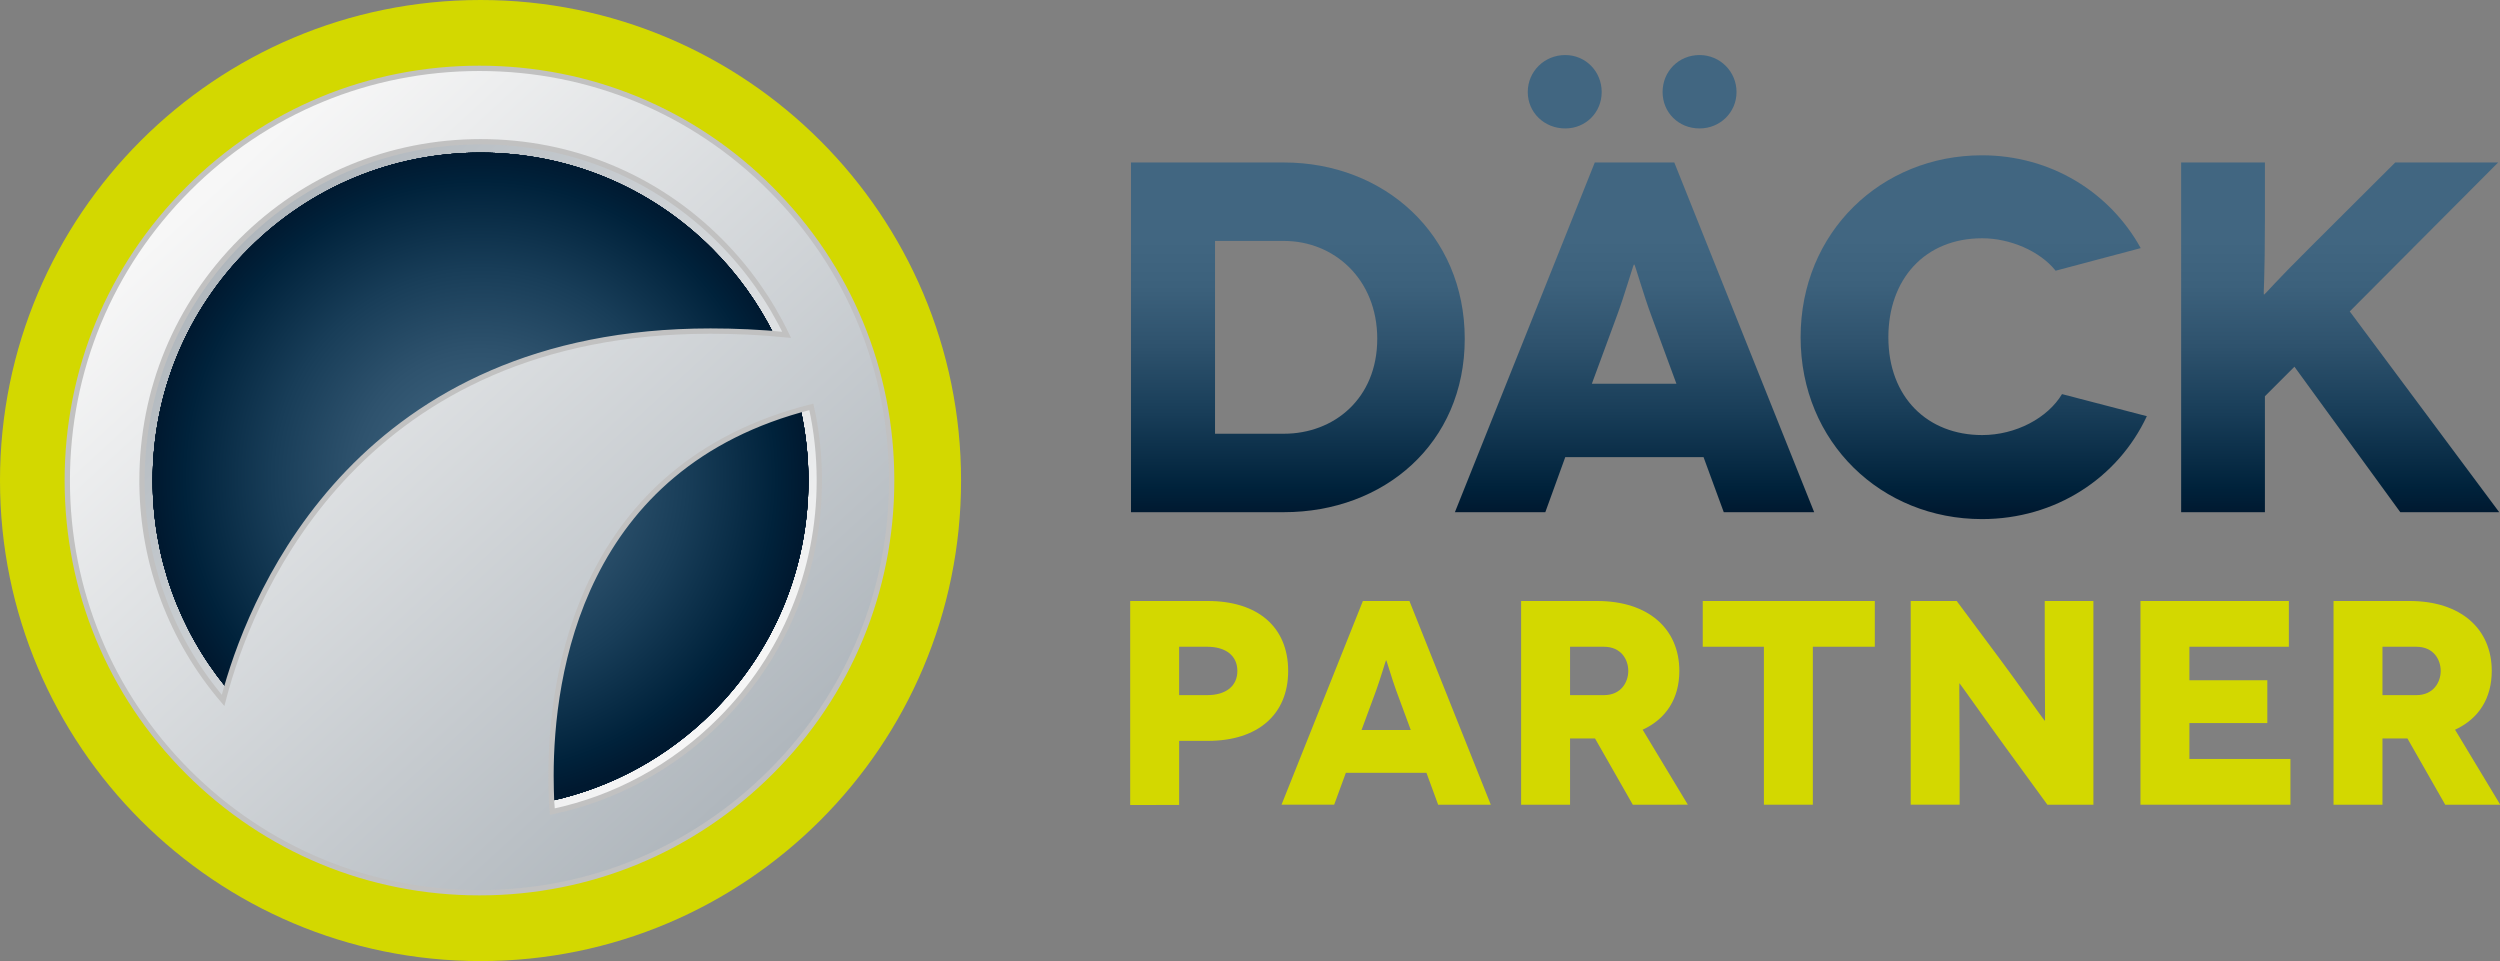 <?xml version="1.0" encoding="utf-8"?>
<!-- Generator: Adobe Illustrator 26.3.1, SVG Export Plug-In . SVG Version: 6.00 Build 0)  -->
<svg version="1.1" id="Layer_1" xmlns="http://www.w3.org/2000/svg" xmlns:xlink="http://www.w3.org/1999/xlink" x="0px" y="0px"
	 viewBox="0 0 940.1 361.4" style="enable-background:new 0 0 940.1 361.4;" xml:space="preserve">
<rect x="0" y="0" width="940.1" height="361.4" fill="#808080" stroke="none"/>
<style type="text/css">
	.st0{fill:#D3D800;}
	.st1{fill:url(#SVGID_1_);}
	.st2{fill:url(#SVGID_00000159445201873575419290000012855926403925010353_);}
	.st3{fill:url(#SVGID_00000148650830734476159840000007505009764398110604_);}
	.st4{fill:url(#SVGID_00000044889117576473499460000015975680223096284333_);}
	.st5{fill:url(#SVGID_00000036950738487321101800000005614067625554691478_);}
	.st6{fill:url(#SVGID_00000089556445302378897510000007220315741338634414_);}
	.st7{fill:url(#SVGID_00000078748136417158338970000006468046353919411346_);}
	.st8{fill:url(#SVGID_00000096041566526621804780000006815934248806198155_);}
	.st9{fill:url(#SVGID_00000044158619070388876940000009752563518571201706_);}
	.st10{fill:url(#SVGID_00000139982528072018925000000010722557689770085799_);}
	.st11{fill:url(#SVGID_00000078011493951962618260000003463167109574077095_);}
	.st12{fill:url(#SVGID_00000070119491667988583870000003296834837171000966_);}
	.st13{fill:url(#SVGID_00000005252451151952758880000018299823548452603281_);}
	.st14{fill:url(#SVGID_00000096760683559662279180000003592394691518878387_);stroke:#C1C1C1;stroke-width:2;stroke-miterlimit:10;}
</style>
<path class="st0" d="M361.4,180.7c0,99.8-80.9,180.7-180.7,180.7S0,280.5,0,180.7S80.9,0,180.7,0S361.4,80.9,361.4,180.7"/>
<linearGradient id="SVGID_1_" gradientUnits="userSpaceOnUse" x1="272.159" y1="753.259" x2="90.187" y2="571.287" gradientTransform="matrix(1 0 0 1 0 -480)">
	<stop  offset="0" style="stop-color:#F7F7F7"/>
	<stop  offset="1" style="stop-color:#B0B7BD"/>
</linearGradient>
<circle class="st1" cx="180.3" cy="181.4" r="131"/>
<g>
	<g>
		<g>
			<g>
				<defs>
					<path id="SVGID_00000152261350589208395030000005890426287129921173_" d="M308.1,180.6L308.1,180.6L308.1,180.6 M308.1,180.5
						L308.1,180.5L308.1,180.5 M308.1,180.4L308.1,180.4L308.1,180.4 M308.1,180.2C308.1,180.3,308.1,180.3,308.1,180.2
						C308.1,180.3,308.1,180.3,308.1,180.2 M308.1,180.1C308.1,180.2,308.1,180.2,308.1,180.1C308.1,180.2,308.1,180.2,308.1,180.1
						 M308.1,180C308.1,180,308.1,180.1,308.1,180C308.1,180.1,308.1,180,308.1,180 M308.1,179.9L308.1,179.9L308.1,179.9"/>
				</defs>
				<clipPath id="SVGID_00000166638533129556252860000000436708682865644172_">
					<use xlink:href="#SVGID_00000152261350589208395030000005890426287129921173_"  style="overflow:visible;"/>
				</clipPath>
			</g>
		</g>
	</g>
</g>
<g>
	<g>
		<g>
			<g>
				<defs>
					<polyline id="SVGID_00000138536727873011151150000013328491020530408125_" points="53.4,180.9 53.4,180.9 53.4,180.9 					"/>
				</defs>
				<clipPath id="SVGID_00000142873655974189094990000015819367514847161730_">
					<use xlink:href="#SVGID_00000138536727873011151150000013328491020530408125_"  style="overflow:visible;"/>
				</clipPath>
			</g>
		</g>
	</g>
</g>
<g>
	<g>
		<g>
			<g>
				<defs>
					<polyline id="SVGID_00000105429222168972419890000004931357197505338275_" points="53.4,181.1 53.4,181.1 53.4,181.1 					"/>
				</defs>
				<clipPath id="SVGID_00000060742303893646760760000004552650922328633022_">
					<use xlink:href="#SVGID_00000105429222168972419890000004931357197505338275_"  style="overflow:visible;"/>
				</clipPath>
			</g>
		</g>
	</g>
</g>
<g>
	<g>
		<g>
			<g>
				<defs>
					<path id="SVGID_00000107571695312998055500000013754160315061720491_" d="M53.4,181.2C53.4,181.2,53.4,181.3,53.4,181.2
						C53.4,181.3,53.4,181.2,53.4,181.2"/>
				</defs>
				<clipPath id="SVGID_00000145030952872939241540000016266225188080768447_">
					<use xlink:href="#SVGID_00000107571695312998055500000013754160315061720491_"  style="overflow:visible;"/>
				</clipPath>
			</g>
		</g>
	</g>
</g>
<g>
	<g>
		<g>
			<g>
				<defs>
					<polyline id="SVGID_00000170973429799268539440000014984056547199114398_" points="53.4,181.4 53.4,181.4 53.4,181.4 					"/>
				</defs>
				<clipPath id="SVGID_00000042017020820591360570000000189259670431351480_">
					<use xlink:href="#SVGID_00000170973429799268539440000014984056547199114398_"  style="overflow:visible;"/>
				</clipPath>
			</g>
		</g>
	</g>
</g>
<g>
	<g>
		<g>
			<g>
				<defs>
					<polyline id="SVGID_00000008831182200585254030000008472041334885645198_" points="53.4,182 53.4,182 53.4,182 					"/>
				</defs>
				<clipPath id="SVGID_00000041255703549728807550000009930200382218229156_">
					<use xlink:href="#SVGID_00000008831182200585254030000008472041334885645198_"  style="overflow:visible;"/>
				</clipPath>
			</g>
		</g>
	</g>
</g>
<g>
	<g>
		<g>
			<g>
				<defs>
					<polyline id="SVGID_00000176012815885166006920000005213386430487852701_" points="53.4,182.1 53.4,182.1 53.4,182.1 					"/>
				</defs>
				<clipPath id="SVGID_00000061468511826679735720000003755906957481476005_">
					<use xlink:href="#SVGID_00000176012815885166006920000005213386430487852701_"  style="overflow:visible;"/>
				</clipPath>
			</g>
		</g>
	</g>
</g>
<linearGradient id="SVGID_00000130632127884221886280000008938314503196610704_" gradientUnits="userSpaceOnUse" x1="377.887" y1="845.634" x2="378.887" y2="845.634" gradientTransform="matrix(0 102.852 -102.852 0 87463.172 -38776.758)">
	<stop  offset="0" style="stop-color:#416681"/>
	<stop  offset="0.168" style="stop-color:#3C617C"/>
	<stop  offset="0.388" style="stop-color:#2E526D"/>
	<stop  offset="0.638" style="stop-color:#183D58"/>
	<stop  offset="0.908" style="stop-color:#00223B"/>
	<stop  offset="1" style="stop-color:#001930"/>
</linearGradient>
<path style="fill:url(#SVGID_00000130632127884221886280000008938314503196610704_);" d="M482.8,61.1c37.6,0,68,26.9,68,66.3
	s-30.4,65.2-68,65.2h-57.5V61.1H482.8z M482.8,163.1c18.8,0,35.1-13.2,35.1-35.7s-16.3-36.8-35.1-36.8h-25.9v72.5H482.8z"/>
<linearGradient id="SVGID_00000147214012346163586620000000004446453063239868_" gradientUnits="userSpaceOnUse" x1="377.887" y1="845.632" x2="378.887" y2="845.632" gradientTransform="matrix(0 102.852 -102.852 0 87589.75 -38776.996)">
	<stop  offset="0" style="stop-color:#416681"/>
	<stop  offset="0.168" style="stop-color:#3C617C"/>
	<stop  offset="0.388" style="stop-color:#2E526D"/>
	<stop  offset="0.638" style="stop-color:#183D58"/>
	<stop  offset="0.908" style="stop-color:#00223B"/>
	<stop  offset="1" style="stop-color:#001930"/>
</linearGradient>
<path style="fill:url(#SVGID_00000147214012346163586620000000004446453063239868_);" d="M640.6,171.9h-52l-7.5,20.7h-34l52.6-131.5
	h29.9l52.6,131.5h-34L640.6,171.9z M574.5,34.6c0-7.7,6.2-13.9,14.1-13.9c7.7,0,13.7,6.2,13.7,13.9s-6,13.7-13.7,13.7
	C580.7,48.3,574.5,42.3,574.5,34.6z M630.4,144.3l-9.4-25.5c-2.8-7.5-6.2-19.3-6.4-19.3h-0.2c-0.2,0-3.6,11.8-6.4,19.3l-9.4,25.5
	H630.4z M625.2,34.6c0-7.7,6-13.9,13.9-13.9c7.7,0,13.9,6.2,13.9,13.9s-6.2,13.7-13.9,13.7C631.2,48.3,625.2,42.3,625.2,34.6z"/>
<linearGradient id="SVGID_00000111178244992865825180000005332982356872996757_" gradientUnits="userSpaceOnUse" x1="377.885" y1="845.636" x2="378.885" y2="845.636" gradientTransform="matrix(0 102.852 -102.852 0 87717.914 -38776.773)">
	<stop  offset="0" style="stop-color:#416681"/>
	<stop  offset="0.168" style="stop-color:#3C617C"/>
	<stop  offset="0.388" style="stop-color:#2E526D"/>
	<stop  offset="0.638" style="stop-color:#183D58"/>
	<stop  offset="0.908" style="stop-color:#00223B"/>
	<stop  offset="1" style="stop-color:#001930"/>
</linearGradient>
<path style="fill:url(#SVGID_00000111178244992865825180000005332982356872996757_);" d="M773,101.8c-6-7.5-17.3-12.2-27.6-12.2
	c-21.8,0-35.3,15.6-35.3,37.2c0,22.7,14.8,36.8,35.3,36.8c12.6,0,24.6-6.4,30-15.4l31.9,8.3c-10.9,23.3-34.4,38.7-62,38.7
	c-37.7,0-68.2-28.7-68.2-68.4c0-39.6,30.4-68.4,68.2-68.4c25.9,0,48.1,13.9,59.7,34.9L773,101.8z"/>
<linearGradient id="SVGID_00000138564258020823432900000002002088891691585408_" gradientUnits="userSpaceOnUse" x1="377.887" y1="845.633" x2="378.887" y2="845.633" gradientTransform="matrix(0 102.852 -102.852 0 87855.047 -38776.758)">
	<stop  offset="0" style="stop-color:#416681"/>
	<stop  offset="0.168" style="stop-color:#3C617C"/>
	<stop  offset="0.388" style="stop-color:#2E526D"/>
	<stop  offset="0.638" style="stop-color:#183D58"/>
	<stop  offset="0.908" style="stop-color:#00223B"/>
	<stop  offset="1" style="stop-color:#001930"/>
</linearGradient>
<path style="fill:url(#SVGID_00000138564258020823432900000002002088891691585408_);" d="M902.6,192.6l-39.8-54.7L851.7,149v43.6
	h-31.5V61.1h31.5v21.4c0,21.8-0.6,28.2-0.4,28.2h0.2c0.2,0,3.9-4.5,17.3-17.8l31.9-31.8h38.7l-55.8,56l56.2,75.5L902.6,192.6
	L902.6,192.6z"/>
<path class="st0" d="M454.2,226c18.8,0,30.2,9.8,30.2,26.3c0,16.4-11.4,26.3-30.2,26.3h-10.8v24.1H425V226H454.2z M453.9,261.4
	c7.1,0,11.4-3.4,11.4-9.1c0-5.7-4.3-9.1-11.4-9.1h-10.5v18.2H453.9z"/>
<path class="st0" d="M536.4,290.6h-30.3l-4.4,12h-19.8l30.6-76.6H530l30.6,76.6h-19.8L536.4,290.6z M530.5,274.5l-5.5-14.9
	c-1.6-4.4-3.6-11.3-3.7-11.3h-0.1c-0.1,0-2.1,6.9-3.7,11.3l-5.5,14.9H530.5z"/>
<path class="st0" d="M614,302.6l-14.2-24.9h-9.4v24.9H572V226h28.6c19.3,0,30.9,10.5,30.9,26.3c0,10.3-4.9,18-13.8,22.1l17,28.2H614
	z M590.4,261.4h12.7c6.6,0,9.2-5,9.2-9.1c0-4.2-2.6-9.1-9.2-9.1h-12.7V261.4z"/>
<polygon class="st0" points="705,226 705,243.2 681.7,243.2 681.7,302.6 663.3,302.6 663.3,243.2 640.3,243.2 640.3,226 "/>
<path class="st0" d="M787.2,226v76.6h-17.3l-15.6-21.4c-7-9.6-17.3-24.2-17.4-24.2h-0.1c-0.1,0,0.1,11.8,0.1,28.6v17h-18.4V226h17.3
	l16.3,21.9c4.9,6.5,16.6,23.1,16.8,23.1h0.1c0.1,0-0.1-13.6-0.1-27.5V226H787.2z"/>
<polygon class="st0" points="861.3,285.4 861.3,302.6 804.9,302.6 804.9,226 860.7,226 860.7,243.2 823.3,243.2 823.3,255.8 
	852.6,255.8 852.6,271.9 823.3,271.9 823.3,285.4 "/>
<path class="st0" d="M919.5,302.6l-14.2-24.9h-9.4v24.9h-18.4V226h28.6c19.3,0,30.9,10.5,30.9,26.3c0,10.3-4.9,18-13.8,22.1l17,28.2
	H919.5z M895.9,261.4h12.7c6.6,0,9.2-5,9.2-9.1c0-4.2-2.6-9.1-9.2-9.1h-12.7V261.4z"/>
<g>
	<g>
		<g>
			
				<radialGradient id="SVGID_00000023265709226394478780000014254282320082564753_" cx="180.7" cy="659.25" r="122.577" gradientTransform="matrix(1 0 0 1 0 -480)" gradientUnits="userSpaceOnUse">
				<stop  offset="0" style="stop-color:#416681"/>
				<stop  offset="0.168" style="stop-color:#3C617C"/>
				<stop  offset="0.388" style="stop-color:#2E526D"/>
				<stop  offset="0.638" style="stop-color:#183D58"/>
				<stop  offset="0.908" style="stop-color:#00223B"/>
				<stop  offset="1" style="stop-color:#001930"/>
			</radialGradient>
			
				<path id="SVGID_00000032646915417994074600000014849662527098258311_" style="fill:url(#SVGID_00000023265709226394478780000014254282320082564753_);" d="
				M301.1,154.1c-83.5,23.4-93.9,100.5-93.9,137.6c0,3.5,0.1,6.6,0.2,9.4c22.7-5,43.6-16.4,60.5-33.2c23.3-23.3,36.1-54.2,36.1-87.2
				l0,0C304,171.7,303,162.7,301.1,154.1 M180.7,57.4c-32.9,0-63.9,12.8-87.2,36.1s-36.1,54.2-36.1,87.2l0,0
				c0,28.7,9.8,55.9,27.7,77.9c10.6-37.1,50.8-134.1,182-134.1c7.6,0,15.6,0.3,23.8,1c-5.9-11.7-13.6-22.5-23.1-32
				C244.6,70.3,213.6,57.4,180.7,57.4"/>
		</g>
		<g>
			<g>
				<defs>
					<path id="SVGID_00000173153625351436560650000004452404723648928920_" d="M301.1,154.1c-83.5,23.4-93.9,100.5-93.9,137.6
						c0,3.5,0.1,6.6,0.2,9.4c22.7-5,43.6-16.4,60.5-33.2c23.3-23.3,36.1-54.2,36.1-87.2l0,0C304,171.7,303,162.7,301.1,154.1
						 M180.7,57.4c-32.9,0-63.9,12.8-87.2,36.1s-36.1,54.2-36.1,87.2l0,0c0,28.7,9.8,55.9,27.7,77.9c10.6-37.1,50.8-134.1,182-134.1
						c7.6,0,15.6,0.3,23.8,1c-5.9-11.7-13.6-22.5-23.1-32C244.6,70.3,213.6,57.4,180.7,57.4"/>
				</defs>
				<clipPath id="SVGID_00000043437988707768984070000002005449881203168166_">
					<use xlink:href="#SVGID_00000173153625351436560650000004452404723648928920_"  style="overflow:visible;"/>
				</clipPath>
			</g>
		</g>
	</g>
	<g>
		<g>
			
				<radialGradient id="SVGID_00000102542875639785160390000000147454357966534324_" cx="180.7" cy="659.25" r="122.577" gradientTransform="matrix(1 0 0 1 0 -480)" gradientUnits="userSpaceOnUse">
				<stop  offset="0" style="stop-color:#416681"/>
				<stop  offset="0.168" style="stop-color:#3C617C"/>
				<stop  offset="0.388" style="stop-color:#2E526D"/>
				<stop  offset="0.638" style="stop-color:#183D58"/>
				<stop  offset="0.908" style="stop-color:#00223B"/>
				<stop  offset="1" style="stop-color:#001930"/>
			</radialGradient>
			
				<path id="SVGID_00000037673241744240696370000008134479208008676525_" style="fill:url(#SVGID_00000102542875639785160390000000147454357966534324_);" d="
				M301.1,154.1c-83.5,23.4-93.9,100.5-93.9,137.6c0,3.5,0.1,6.6,0.2,9.4c22.7-5,43.6-16.4,60.5-33.2c23.3-23.3,36.1-54.2,36.1-87.2
				l0,0C304,171.7,303,162.7,301.1,154.1 M180.7,57.4c-32.9,0-63.9,12.8-87.2,36.1s-36.1,54.2-36.1,87.2l0,0
				c0,28.7,9.8,55.9,27.7,77.9c10.6-37.1,50.8-134.1,182-134.1c7.6,0,15.6,0.3,23.8,1c-5.9-11.7-13.6-22.5-23.1-32
				C244.6,70.3,213.6,57.4,180.7,57.4"/>
		</g>
		<g>
			<g>
				<defs>
					<path id="SVGID_00000006678050741885547510000016744210808300646069_" d="M301.1,154.1c-83.5,23.4-93.9,100.5-93.9,137.6
						c0,3.5,0.1,6.6,0.2,9.4c22.7-5,43.6-16.4,60.5-33.2c23.3-23.3,36.1-54.2,36.1-87.2l0,0C304,171.7,303,162.7,301.1,154.1
						 M180.7,57.4c-32.9,0-63.9,12.8-87.2,36.1s-36.1,54.2-36.1,87.2l0,0c0,28.7,9.8,55.9,27.7,77.9c10.6-37.1,50.8-134.1,182-134.1
						c7.6,0,15.6,0.3,23.8,1c-5.9-11.7-13.6-22.5-23.1-32C244.6,70.3,213.6,57.4,180.7,57.4"/>
				</defs>
				<clipPath id="SVGID_00000140696181165856157350000002746601924748711341_">
					<use xlink:href="#SVGID_00000006678050741885547510000016744210808300646069_"  style="overflow:visible;"/>
				</clipPath>
			</g>
		</g>
	</g>
	<g>
		<g>
			
				<radialGradient id="SVGID_00000063598758681306121940000009374669400834700461_" cx="180.7" cy="659.25" r="122.577" gradientTransform="matrix(1 0 0 1 0 -480)" gradientUnits="userSpaceOnUse">
				<stop  offset="0" style="stop-color:#416681"/>
				<stop  offset="0.168" style="stop-color:#3C617C"/>
				<stop  offset="0.388" style="stop-color:#2E526D"/>
				<stop  offset="0.638" style="stop-color:#183D58"/>
				<stop  offset="0.908" style="stop-color:#00223B"/>
				<stop  offset="1" style="stop-color:#001930"/>
			</radialGradient>
			
				<path id="SVGID_00000176028152725487837670000002201779659807307145_" style="fill:url(#SVGID_00000063598758681306121940000009374669400834700461_);" d="
				M301.1,154.1c-83.5,23.4-93.9,100.5-93.9,137.6c0,3.5,0.1,6.6,0.2,9.4c22.7-5,43.6-16.4,60.5-33.2c23.3-23.3,36.1-54.2,36.1-87.2
				l0,0C304,171.7,303,162.7,301.1,154.1 M180.7,57.4c-32.9,0-63.9,12.8-87.2,36.1s-36.1,54.2-36.1,87.2l0,0
				c0,28.7,9.8,55.9,27.7,77.9c10.6-37.1,50.8-134.1,182-134.1c7.6,0,15.6,0.3,23.8,1c-5.9-11.7-13.6-22.5-23.1-32
				C244.6,70.3,213.6,57.4,180.7,57.4"/>
		</g>
		<g>
			<g>
				<defs>
					<path id="SVGID_00000094603860419630260490000004749223485999072447_" d="M301.1,154.1c-83.5,23.4-93.9,100.5-93.9,137.6
						c0,3.5,0.1,6.6,0.2,9.4c22.7-5,43.6-16.4,60.5-33.2c23.3-23.3,36.1-54.2,36.1-87.2l0,0C304,171.7,303,162.7,301.1,154.1
						 M180.7,57.4c-32.9,0-63.9,12.8-87.2,36.1s-36.1,54.2-36.1,87.2l0,0c0,28.7,9.8,55.9,27.7,77.9c10.6-37.1,50.8-134.1,182-134.1
						c7.6,0,15.6,0.3,23.8,1c-5.9-11.7-13.6-22.5-23.1-32C244.6,70.3,213.6,57.4,180.7,57.4"/>
				</defs>
				<clipPath id="SVGID_00000019679531853891157070000008133732230025639594_">
					<use xlink:href="#SVGID_00000094603860419630260490000004749223485999072447_"  style="overflow:visible;"/>
				</clipPath>
			</g>
		</g>
	</g>
	<g>
		<g>
			
				<radialGradient id="SVGID_00000018226338012171333370000016605975077501173437_" cx="180.7" cy="659.25" r="122.577" gradientTransform="matrix(1 0 0 1 0 -480)" gradientUnits="userSpaceOnUse">
				<stop  offset="0" style="stop-color:#416681"/>
				<stop  offset="0.168" style="stop-color:#3C617C"/>
				<stop  offset="0.388" style="stop-color:#2E526D"/>
				<stop  offset="0.638" style="stop-color:#183D58"/>
				<stop  offset="0.908" style="stop-color:#00223B"/>
				<stop  offset="1" style="stop-color:#001930"/>
			</radialGradient>
			
				<path id="SVGID_00000098196643663092570320000000628808001817464464_" style="fill:url(#SVGID_00000018226338012171333370000016605975077501173437_);" d="
				M301.1,154.1c-83.5,23.4-93.9,100.5-93.9,137.6c0,3.5,0.1,6.6,0.2,9.4c22.7-5,43.6-16.4,60.5-33.2c23.3-23.3,36.1-54.2,36.1-87.2
				l0,0C304,171.7,303,162.7,301.1,154.1 M180.7,57.4c-32.9,0-63.9,12.8-87.2,36.1s-36.1,54.2-36.1,87.2l0,0
				c0,28.7,9.8,55.9,27.7,77.9c10.6-37.1,50.8-134.1,182-134.1c7.6,0,15.6,0.3,23.8,1c-5.9-11.7-13.6-22.5-23.1-32
				C244.6,70.3,213.6,57.4,180.7,57.4"/>
		</g>
		<g>
			<g>
				<defs>
					<path id="SVGID_00000035501261982604833030000009776984637465599392_" d="M301.1,154.1c-83.5,23.4-93.9,100.5-93.9,137.6
						c0,3.5,0.1,6.6,0.2,9.4c22.7-5,43.6-16.4,60.5-33.2c23.3-23.3,36.1-54.2,36.1-87.2l0,0C304,171.7,303,162.7,301.1,154.1
						 M180.7,57.4c-32.9,0-63.9,12.8-87.2,36.1s-36.1,54.2-36.1,87.2l0,0c0,28.7,9.8,55.9,27.7,77.9c10.6-37.1,50.8-134.1,182-134.1
						c7.6,0,15.6,0.3,23.8,1c-5.9-11.7-13.6-22.5-23.1-32C244.6,70.3,213.6,57.4,180.7,57.4"/>
				</defs>
				<clipPath id="SVGID_00000117648317548277958310000013437241810847760062_">
					<use xlink:href="#SVGID_00000035501261982604833030000009776984637465599392_"  style="overflow:visible;"/>
				</clipPath>
			</g>
		</g>
	</g>
	<g>
		<g>
			
				<radialGradient id="SVGID_00000072980542327027137390000010441310456555991473_" cx="180.7" cy="659.25" r="122.577" gradientTransform="matrix(1 0 0 1 0 -480)" gradientUnits="userSpaceOnUse">
				<stop  offset="0" style="stop-color:#416681"/>
				<stop  offset="0.168" style="stop-color:#3C617C"/>
				<stop  offset="0.388" style="stop-color:#2E526D"/>
				<stop  offset="0.638" style="stop-color:#183D58"/>
				<stop  offset="0.908" style="stop-color:#00223B"/>
				<stop  offset="1" style="stop-color:#001930"/>
			</radialGradient>
			
				<path id="SVGID_00000121982977493143815190000003133499551574561193_" style="fill:url(#SVGID_00000072980542327027137390000010441310456555991473_);" d="
				M301.1,154.1c-83.5,23.4-93.9,100.5-93.9,137.6c0,3.5,0.1,6.6,0.2,9.4c22.7-5,43.6-16.4,60.5-33.2c23.3-23.3,36.1-54.2,36.1-87.2
				l0,0C304,171.7,303,162.7,301.1,154.1 M180.7,57.4c-32.9,0-63.9,12.8-87.2,36.1s-36.1,54.2-36.1,87.2l0,0
				c0,28.7,9.8,55.9,27.7,77.9c10.6-37.1,50.8-134.1,182-134.1c7.6,0,15.6,0.3,23.8,1c-5.9-11.7-13.6-22.5-23.1-32
				C244.6,70.3,213.6,57.4,180.7,57.4"/>
		</g>
		<g>
			<g>
				<defs>
					<path id="SVGID_00000173129150473581688750000005612173604396908678_" d="M301.1,154.1c-83.5,23.4-93.9,100.5-93.9,137.6
						c0,3.5,0.1,6.6,0.2,9.4c22.7-5,43.6-16.4,60.5-33.2c23.3-23.3,36.1-54.2,36.1-87.2l0,0C304,171.7,303,162.7,301.1,154.1
						 M180.7,57.4c-32.9,0-63.9,12.8-87.2,36.1s-36.1,54.2-36.1,87.2l0,0c0,28.7,9.8,55.9,27.7,77.9c10.6-37.1,50.8-134.1,182-134.1
						c7.6,0,15.6,0.3,23.8,1c-5.9-11.7-13.6-22.5-23.1-32C244.6,70.3,213.6,57.4,180.7,57.4"/>
				</defs>
				<clipPath id="SVGID_00000044180300503803787350000008019389613586515097_">
					<use xlink:href="#SVGID_00000173129150473581688750000005612173604396908678_"  style="overflow:visible;"/>
				</clipPath>
			</g>
		</g>
	</g>
	<g>
		<g>
			
				<radialGradient id="SVGID_00000062177690343758992320000015338002115010023356_" cx="180.7" cy="659.25" r="122.577" gradientTransform="matrix(1 0 0 1 0 -480)" gradientUnits="userSpaceOnUse">
				<stop  offset="0" style="stop-color:#416681"/>
				<stop  offset="0.168" style="stop-color:#3C617C"/>
				<stop  offset="0.388" style="stop-color:#2E526D"/>
				<stop  offset="0.638" style="stop-color:#183D58"/>
				<stop  offset="0.908" style="stop-color:#00223B"/>
				<stop  offset="1" style="stop-color:#001930"/>
			</radialGradient>
			
				<path id="SVGID_00000132769366665164652990000000000932195453381770_" style="fill:url(#SVGID_00000062177690343758992320000015338002115010023356_);" d="
				M301.1,154.1c-83.5,23.4-93.9,100.5-93.9,137.6c0,3.5,0.1,6.6,0.2,9.4c22.7-5,43.6-16.4,60.5-33.2c23.3-23.3,36.1-54.2,36.1-87.2
				l0,0C304,171.7,303,162.7,301.1,154.1 M180.7,57.4c-32.9,0-63.9,12.8-87.2,36.1s-36.1,54.2-36.1,87.2l0,0
				c0,28.7,9.8,55.9,27.7,77.9c10.6-37.1,50.8-134.1,182-134.1c7.6,0,15.6,0.3,23.8,1c-5.9-11.7-13.6-22.5-23.1-32
				C244.6,70.3,213.6,57.4,180.7,57.4"/>
		</g>
		<g>
			<g>
				<defs>
					<path id="SVGID_00000060016976647737880090000008607589617804476858_" d="M301.1,154.1c-83.5,23.4-93.9,100.5-93.9,137.6
						c0,3.5,0.1,6.6,0.2,9.4c22.7-5,43.6-16.4,60.5-33.2c23.3-23.3,36.1-54.2,36.1-87.2l0,0C304,171.7,303,162.7,301.1,154.1
						 M180.7,57.4c-32.9,0-63.9,12.8-87.2,36.1s-36.1,54.2-36.1,87.2l0,0c0,28.7,9.8,55.9,27.7,77.9c10.6-37.1,50.8-134.1,182-134.1
						c7.6,0,15.6,0.3,23.8,1c-5.9-11.7-13.6-22.5-23.1-32C244.6,70.3,213.6,57.4,180.7,57.4"/>
				</defs>
				<clipPath id="SVGID_00000140715594473432833030000011427681162408549308_">
					<use xlink:href="#SVGID_00000060016976647737880090000008607589617804476858_"  style="overflow:visible;"/>
				</clipPath>
			</g>
		</g>
	</g>
	<g>
		<g>
			
				<radialGradient id="SVGID_00000106111170755087104040000006826781163046032310_" cx="180.7" cy="659.25" r="122.577" gradientTransform="matrix(1 0 0 1 0 -480)" gradientUnits="userSpaceOnUse">
				<stop  offset="0" style="stop-color:#416681"/>
				<stop  offset="0.168" style="stop-color:#3C617C"/>
				<stop  offset="0.388" style="stop-color:#2E526D"/>
				<stop  offset="0.638" style="stop-color:#183D58"/>
				<stop  offset="0.908" style="stop-color:#00223B"/>
				<stop  offset="1" style="stop-color:#001930"/>
			</radialGradient>
			
				<path id="SVGID_00000105397725523915389150000011474777166499159692_" style="fill:url(#SVGID_00000106111170755087104040000006826781163046032310_);" d="
				M301.1,154.1c-83.5,23.4-93.9,100.5-93.9,137.6c0,3.5,0.1,6.6,0.2,9.4c22.7-5,43.6-16.4,60.5-33.2c23.3-23.3,36.1-54.2,36.1-87.2
				l0,0C304,171.7,303,162.7,301.1,154.1 M180.7,57.4c-32.9,0-63.9,12.8-87.2,36.1s-36.1,54.2-36.1,87.2l0,0
				c0,28.7,9.8,55.9,27.7,77.9c10.6-37.1,50.8-134.1,182-134.1c7.6,0,15.6,0.3,23.8,1c-5.9-11.7-13.6-22.5-23.1-32
				C244.6,70.3,213.6,57.4,180.7,57.4"/>
		</g>
		<g>
			<g>
				<defs>
					<path id="SVGID_00000127035845704632848740000005560374287538443704_" d="M301.1,154.1c-83.5,23.4-93.9,100.5-93.9,137.6
						c0,3.5,0.1,6.6,0.2,9.4c22.7-5,43.6-16.4,60.5-33.2c23.3-23.3,36.1-54.2,36.1-87.2l0,0C304,171.7,303,162.7,301.1,154.1
						 M180.7,57.4c-32.9,0-63.9,12.8-87.2,36.1s-36.1,54.2-36.1,87.2l0,0c0,28.7,9.8,55.9,27.7,77.9c10.6-37.1,50.8-134.1,182-134.1
						c7.6,0,15.6,0.3,23.8,1c-5.9-11.7-13.6-22.5-23.1-32C244.6,70.3,213.6,57.4,180.7,57.4"/>
				</defs>
				<clipPath id="SVGID_00000170249653277378966200000004885121380926914444_">
					<use xlink:href="#SVGID_00000127035845704632848740000005560374287538443704_"  style="overflow:visible;"/>
				</clipPath>
			</g>
		</g>
	</g>
	<g>
		<g>
			
				<radialGradient id="SVGID_00000076562281639700595140000016434400774981919421_" cx="180.7" cy="659.25" r="122.577" gradientTransform="matrix(1 0 0 1 0 -480)" gradientUnits="userSpaceOnUse">
				<stop  offset="0" style="stop-color:#416681"/>
				<stop  offset="0.168" style="stop-color:#3C617C"/>
				<stop  offset="0.388" style="stop-color:#2E526D"/>
				<stop  offset="0.638" style="stop-color:#183D58"/>
				<stop  offset="0.908" style="stop-color:#00223B"/>
				<stop  offset="1" style="stop-color:#001930"/>
			</radialGradient>
			
				<path id="SVGID_00000064326276412929489630000011005033659169287864_" style="fill:url(#SVGID_00000076562281639700595140000016434400774981919421_);" d="
				M301.1,154.1c-83.5,23.4-93.9,100.5-93.9,137.6c0,3.5,0.1,6.6,0.2,9.4c22.7-5,43.6-16.4,60.5-33.2c23.3-23.3,36.1-54.2,36.1-87.2
				l0,0C304,171.7,303,162.7,301.1,154.1 M180.7,57.4c-32.9,0-63.9,12.8-87.2,36.1s-36.1,54.2-36.1,87.2l0,0
				c0,28.7,9.8,55.9,27.7,77.9c10.6-37.1,50.8-134.1,182-134.1c7.6,0,15.6,0.3,23.8,1c-5.9-11.7-13.6-22.5-23.1-32
				C244.6,70.3,213.6,57.4,180.7,57.4"/>
		</g>
	</g>
</g>
<g>
	<g>
		<g>
			<g>
				<g>
					<g>
						<g>
							
								<linearGradient id="SVGID_00000174563665555625708020000006271764647346187956_" gradientUnits="userSpaceOnUse" x1="79.649" y1="550.848" x2="282.935" y2="772.717" gradientTransform="matrix(1 0 0 1 0 -480)">
								<stop  offset="0" style="stop-color:#F7F7F7"/>
								<stop  offset="1" style="stop-color:#B0B7BD"/>
							</linearGradient>
							
								<path id="SVGID_00000127038141441196867210000005646858061963065729_" style="fill:url(#SVGID_00000174563665555625708020000006271764647346187956_);stroke:#C1C1C1;stroke-width:2;stroke-miterlimit:10;" d="
								M207.2,291.7c0-37.8,10.8-116.7,97.9-138.7c2,9,3,18.2,3,27.7l0,0l0,0l0,0l0,0c0,34-13.2,66-37.3,90.1
								c-17.6,17.6-39.4,29.4-63.1,34.4c-0.1-1.2-0.2-2.6-0.3-4.1C207.3,298.4,207.2,295.2,207.2,291.7 M53.4,180.7L53.4,180.7
								c0-34,13.2-66,37.3-90.1s56-37.3,90.1-37.3c34,0,66,13.2,90,37.3c10.4,10.4,18.8,22.4,25,35.3l0,0l0,0
								c-10-1-19.5-1.4-28.6-1.4c-131.2,0-171.4,97-182,134.1c-0.5,1.7-0.9,3.3-1.3,4.8c-19.4-22.7-30.1-51.1-30.5-81.2l0,0
								c0-0.1,0-0.1,0-0.2l0,0c0-0.1,0-0.1,0-0.2l0,0c0-0.1,0-0.2,0-0.4l0,0c0-0.1,0-0.1,0-0.2l0,0c0-0.1,0-0.1,0-0.2l0,0
								c0-0.1,0-0.1,0-0.2l0,0C53.4,180.8,53.4,180.8,53.4,180.7L53.4,180.7L53.4,180.7L53.4,180.7 M180.3,25.7
								c-41.4,0-80.4,16.1-109.6,45.4c-29.3,29.3-45.4,68.2-45.4,109.6S41.4,261,70.7,290.3s68.2,45.4,109.6,45.4
								s80.3-16.1,109.6-45.4s45.4-68.2,45.4-109.6s-16.1-80.3-45.4-109.6C260.7,41.8,221.8,25.7,180.3,25.7"/>
						</g>
					</g>
				</g>
			</g>
		</g>
	</g>
</g>
</svg>
